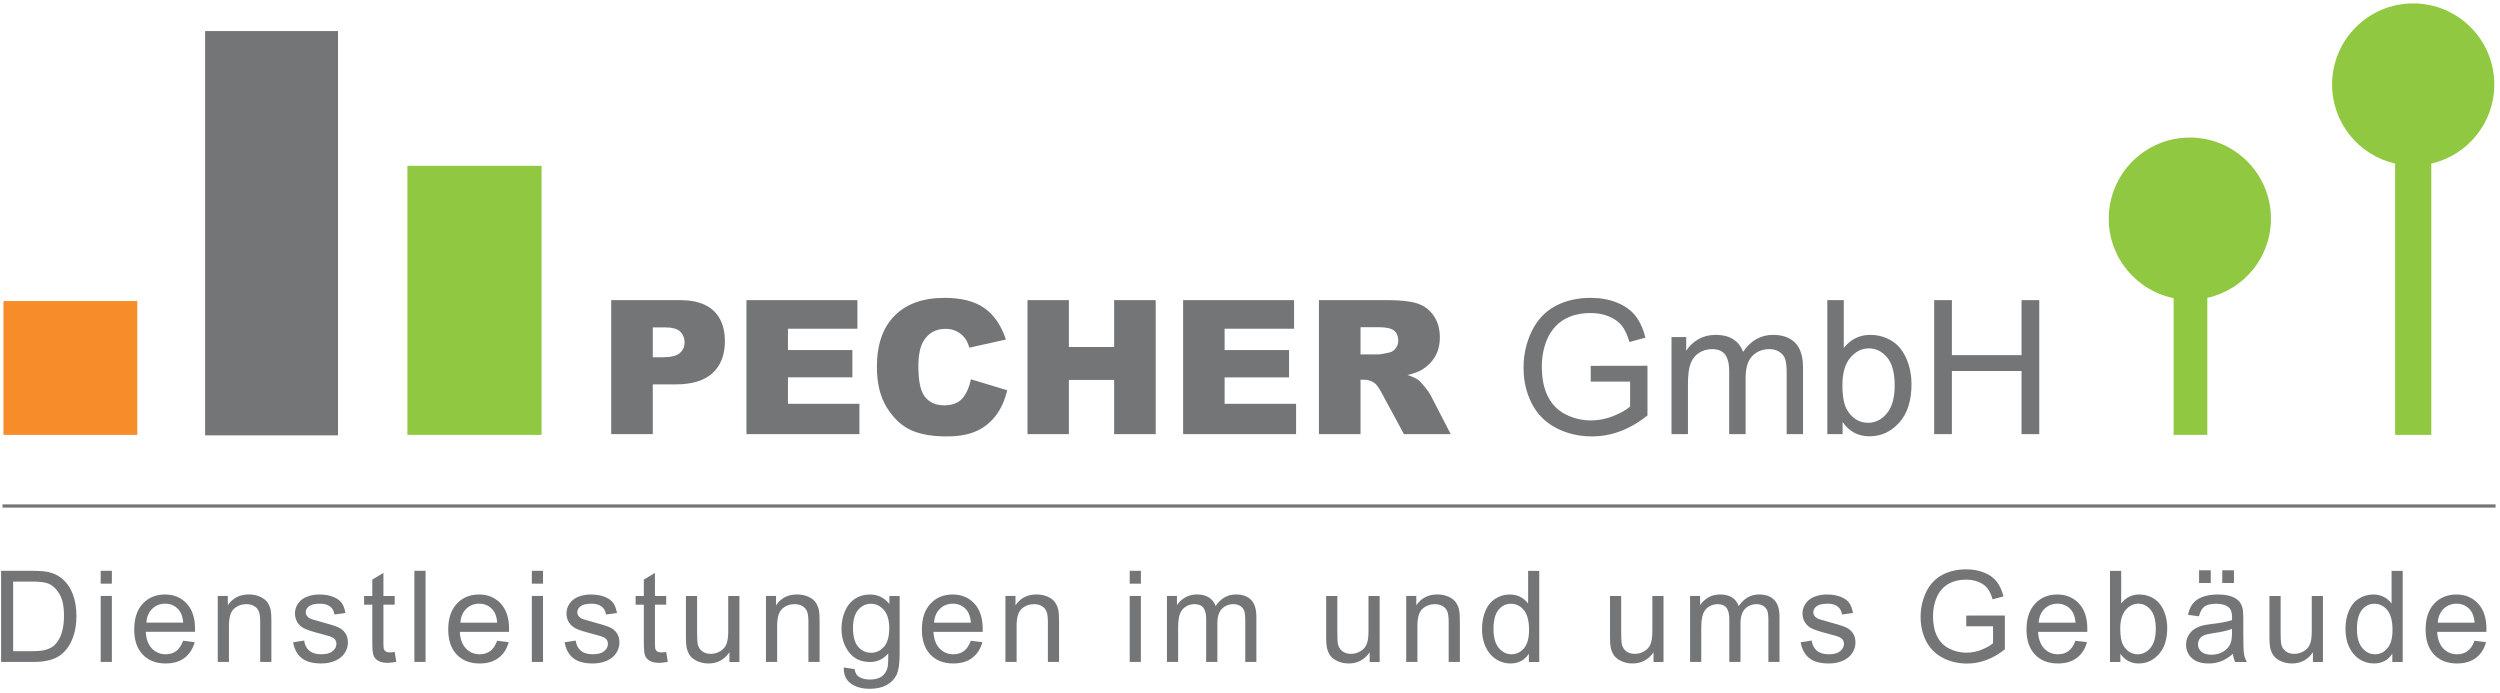 <?xml version="1.0" encoding="UTF-8" standalone="no"?><!DOCTYPE svg PUBLIC "-//W3C//DTD SVG 1.1//EN" "http://www.w3.org/Graphics/SVG/1.1/DTD/svg11.dtd"><svg width="100%" height="100%" viewBox="0 0 451 125" version="1.1" xmlns="http://www.w3.org/2000/svg" xmlns:xlink="http://www.w3.org/1999/xlink" xml:space="preserve" xmlns:serif="http://www.serif.com/" style="fill-rule:evenodd;clip-rule:evenodd;stroke-linejoin:round;stroke-miterlimit:2;"><g id="logo"><rect x="0.453" y="90.99" width="449.745" height="0.583" style="fill:#747576;"/><path d="M156.919,124.259c-1.42,0 -2.568,-0.319 -3.442,-0.959c-0.874,-0.639 -1.296,-1.601 -1.266,-2.887l1.962,0.292c0.082,0.605 0.309,1.046 0.683,1.322c0.501,0.375 1.184,0.561 2.051,0.561c0.935,0 1.656,-0.186 2.165,-0.561c0.507,-0.373 0.852,-0.896 1.032,-1.569c0.104,-0.411 0.153,-1.274 0.145,-2.589c-0.882,1.038 -1.981,1.557 -3.296,1.557c-1.638,0 -2.904,-0.59 -3.801,-1.771c-0.896,-1.181 -1.345,-2.596 -1.345,-4.249c0,-1.136 0.205,-2.184 0.617,-3.145c0.41,-0.96 1.006,-1.702 1.788,-2.225c0.78,-0.523 1.698,-0.785 2.751,-0.785c1.406,0 2.564,0.569 3.477,1.705l0,-1.435l1.861,0l0,10.292c0,1.853 -0.19,3.166 -0.567,3.94c-0.377,0.773 -0.975,1.384 -1.794,1.833c-0.818,0.449 -1.825,0.673 -3.021,0.673m0.191,-15.337c-0.897,0 -1.66,0.365 -2.287,1.094c-0.628,0.728 -0.942,1.81 -0.942,3.244c0,1.563 0.31,2.702 0.93,3.42c0.62,0.718 1.398,1.077 2.332,1.077c0.927,0 1.704,-0.357 2.333,-1.071c0.628,-0.714 0.941,-1.834 0.941,-3.359c0,-1.457 -0.323,-2.555 -0.97,-3.295c-0.647,-0.74 -1.426,-1.11 -2.337,-1.11m197.762,10.785c-1.614,0 -3.081,-0.345 -4.4,-1.037c-1.32,-0.692 -2.315,-1.692 -2.989,-2.999c-0.672,-1.307 -1.008,-2.769 -1.008,-4.383c0,-1.6 0.335,-3.092 1.003,-4.479c0.669,-1.387 1.632,-2.416 2.887,-3.089c1.256,-0.672 2.702,-1.008 4.338,-1.008c1.19,0 2.265,0.192 3.224,0.577c0.96,0.385 1.713,0.92 2.258,1.608c0.547,0.687 0.961,1.585 1.245,2.691l-1.961,0.538c-0.248,-0.836 -0.554,-1.495 -0.92,-1.974c-0.366,-0.478 -0.889,-0.861 -1.57,-1.148c-0.68,-0.288 -1.435,-0.432 -2.264,-0.432c-0.995,0 -1.854,0.152 -2.579,0.454c-0.725,0.302 -1.309,0.701 -1.754,1.194c-0.445,0.494 -0.79,1.035 -1.037,1.626c-0.419,1.017 -0.627,2.119 -0.627,3.307c0,1.464 0.251,2.69 0.756,3.678c0.504,0.986 1.239,1.718 2.203,2.196c0.964,0.479 1.987,0.718 3.072,0.718c0.941,0 1.861,-0.181 2.757,-0.544c0.897,-0.362 1.577,-0.749 2.04,-1.16l0,-3.061l-4.831,0l0,-1.928l6.962,-0.011l0,6.099c-1.069,0.852 -2.171,1.493 -3.306,1.922c-1.137,0.429 -2.304,0.645 -3.499,0.645m88.38,-0.012c-1.742,0 -3.121,-0.535 -4.142,-1.608c-1.02,-1.073 -1.53,-2.577 -1.53,-4.512c0,-2.003 0.516,-3.559 1.547,-4.665c1.031,-1.105 2.369,-1.659 4.013,-1.659c1.593,0 2.893,0.543 3.902,1.626c1.009,1.083 1.514,2.608 1.514,4.574c0,0.12 -0.005,0.299 -0.012,0.538l-8.879,0c0.075,1.308 0.445,2.309 1.11,3.005c0.664,0.695 1.495,1.042 2.489,1.042c0.74,0 1.372,-0.194 1.894,-0.582c0.524,-0.389 0.939,-1.01 1.244,-1.861l2.086,0.257c-0.329,1.218 -0.939,2.164 -1.827,2.837c-0.89,0.673 -2.025,1.008 -3.409,1.008m-0.089,-10.785c-0.927,0 -1.706,0.311 -2.338,0.931c-0.631,0.621 -0.981,1.451 -1.048,2.489l6.648,0c-0.089,-1.001 -0.344,-1.752 -0.762,-2.253c-0.643,-0.778 -1.476,-1.167 -2.5,-1.167m-14.915,10.785c-0.95,0 -1.822,-0.261 -2.619,-0.784c-0.795,-0.523 -1.411,-1.255 -1.849,-2.192c-0.436,-0.938 -0.656,-2.016 -0.656,-3.234c0,-1.189 0.198,-2.267 0.595,-3.235c0.395,-0.967 0.99,-1.71 1.782,-2.225c0.792,-0.516 1.677,-0.774 2.658,-0.774c0.716,0 1.356,0.152 1.916,0.455c0.561,0.302 1.016,0.696 1.368,1.182l0,-5.897l2.007,0l0,16.435l-1.873,0l0,-1.502c-0.754,1.181 -1.864,1.771 -3.329,1.771m0.101,-10.773c-0.897,0 -1.647,0.366 -2.248,1.099c-0.603,0.732 -0.903,1.887 -0.903,3.464c0,1.525 0.321,2.665 0.964,3.42c0.643,0.754 1.402,1.131 2.276,1.131c0.882,0 1.632,-0.361 2.248,-1.081c0.617,-0.721 0.925,-1.822 0.925,-3.302c0,-1.629 -0.315,-2.825 -0.942,-3.588c-0.628,-0.762 -1.401,-1.143 -2.32,-1.143m-14.871,10.773c-0.703,0 -1.358,-0.134 -1.967,-0.403c-0.609,-0.269 -1.061,-0.607 -1.357,-1.014c-0.295,-0.408 -0.503,-0.907 -0.622,-1.497c-0.082,-0.396 -0.123,-1.023 -0.123,-1.884l0,-7.376l2.018,0l0,6.603c0,1.054 0.041,1.763 0.123,2.129c0.127,0.531 0.397,0.948 0.808,1.251c0.411,0.303 0.918,0.455 1.525,0.455c0.605,0 1.172,-0.157 1.703,-0.466c0.531,-0.311 0.906,-0.733 1.127,-1.268c0.221,-0.534 0.331,-1.309 0.331,-2.325l0,-6.379l2.018,0l0,11.905l-1.805,0l0,-1.749c-0.926,1.346 -2.186,2.018 -3.779,2.018m-15.038,0c-1.308,0 -2.314,-0.319 -3.016,-0.957c-0.702,-0.64 -1.054,-1.457 -1.054,-2.45c0,-0.583 0.133,-1.116 0.398,-1.598c0.266,-0.482 0.613,-0.869 1.043,-1.161c0.43,-0.291 0.914,-0.512 1.452,-0.661c0.396,-0.105 0.994,-0.205 1.794,-0.303c1.629,-0.194 2.828,-0.425 3.599,-0.695c0.007,-0.276 0.01,-0.451 0.01,-0.526c0,-0.822 -0.19,-1.402 -0.571,-1.738c-0.516,-0.456 -1.282,-0.684 -2.298,-0.684c-0.95,0 -1.651,0.166 -2.103,0.499c-0.452,0.333 -0.787,0.921 -1.002,1.766l-1.974,-0.269c0.179,-0.845 0.474,-1.526 0.885,-2.047c0.411,-0.519 1.006,-0.919 1.783,-1.199c0.778,-0.281 1.678,-0.421 2.702,-0.421c1.017,0 1.843,0.12 2.478,0.36c0.634,0.239 1.102,0.538 1.401,0.901c0.299,0.364 0.508,0.821 0.628,1.374c0.067,0.344 0.101,0.963 0.101,1.861l0,2.691c0,1.876 0.042,3.062 0.129,3.558c0.086,0.498 0.256,0.975 0.51,1.43l-2.108,0c-0.21,-0.418 -0.343,-0.908 -0.403,-1.467c-0.748,0.635 -1.468,1.083 -2.158,1.344c-0.692,0.262 -1.434,0.392 -2.226,0.392m4.216,-6.244c-0.732,0.299 -1.832,0.553 -3.297,0.763c-0.829,0.119 -1.416,0.253 -1.759,0.404c-0.344,0.149 -0.61,0.367 -0.797,0.656c-0.186,0.287 -0.28,0.606 -0.28,0.958c0,0.537 0.204,0.986 0.611,1.344c0.407,0.359 1.003,0.539 1.789,0.539c0.777,0 1.467,-0.17 2.074,-0.51c0.605,-0.341 1.049,-0.806 1.333,-1.396c0.217,-0.456 0.326,-1.128 0.326,-2.018l0,-0.74m-16.833,6.244c-1.405,0 -2.508,-0.586 -3.307,-1.76l0,1.491l-1.872,0l0,-16.435l2.018,0l0,5.863c0.852,-1.068 1.939,-1.603 3.262,-1.603c0.732,0 1.426,0.148 2.08,0.443c0.654,0.295 1.192,0.71 1.613,1.244c0.424,0.534 0.753,1.179 0.993,1.935c0.239,0.755 0.359,1.562 0.359,2.421c0,2.04 -0.505,3.617 -1.513,4.731c-1.01,1.114 -2.22,1.67 -3.633,1.67m-0.077,-10.785c-0.884,0 -1.645,0.384 -2.288,1.15c-0.643,0.767 -0.964,1.874 -0.964,3.323c0,1.429 0.194,2.46 0.582,3.095c0.635,1.039 1.496,1.558 2.579,1.558c0.882,0 1.644,-0.382 2.287,-1.149c0.642,-0.765 0.964,-1.908 0.964,-3.424c0,-1.555 -0.308,-2.703 -0.925,-3.442c-0.616,-0.74 -1.362,-1.111 -2.235,-1.111m-14.489,10.785c-1.743,0 -3.123,-0.535 -4.144,-1.608c-1.02,-1.073 -1.53,-2.577 -1.53,-4.512c0,-2.003 0.516,-3.559 1.547,-4.665c1.032,-1.105 2.369,-1.659 4.014,-1.659c1.591,0 2.892,0.543 3.901,1.626c1.008,1.083 1.513,2.608 1.513,4.574c0,0.12 -0.004,0.299 -0.011,0.538l-8.879,0c0.074,1.308 0.445,2.309 1.11,3.005c0.665,0.695 1.495,1.042 2.488,1.042c0.741,0 1.372,-0.194 1.895,-0.582c0.523,-0.389 0.938,-1.01 1.245,-1.861l2.085,0.257c-0.329,1.218 -0.939,2.164 -1.827,2.837c-0.89,0.673 -2.026,1.008 -3.407,1.008m-0.09,-10.785c-0.928,0 -1.707,0.311 -2.339,0.931c-0.631,0.621 -0.98,1.451 -1.048,2.489l6.648,0c-0.09,-1.001 -0.343,-1.752 -0.762,-2.253c-0.642,-0.778 -1.475,-1.167 -2.499,-1.167m-41.237,10.785c-1.548,0 -2.727,-0.321 -3.538,-0.964c-0.81,-0.642 -1.328,-1.595 -1.553,-2.858l1.996,-0.314c0.112,0.8 0.424,1.412 0.937,1.839c0.511,0.425 1.228,0.638 2.146,0.638c0.927,0 1.615,-0.188 2.064,-0.565c0.448,-0.378 0.672,-0.821 0.672,-1.33c0,-0.455 -0.198,-0.814 -0.594,-1.075c-0.276,-0.18 -0.965,-0.407 -2.063,-0.684c-1.479,-0.373 -2.505,-0.697 -3.077,-0.97c-0.572,-0.273 -1.006,-0.65 -1.3,-1.133c-0.296,-0.482 -0.444,-1.014 -0.444,-1.597c0,-0.53 0.122,-1.022 0.364,-1.475c0.243,-0.451 0.574,-0.826 0.993,-1.126c0.314,-0.231 0.741,-0.428 1.283,-0.589c0.542,-0.161 1.124,-0.241 1.744,-0.241c0.934,0 1.755,0.135 2.461,0.404c0.705,0.268 1.227,0.634 1.564,1.094c0.336,0.458 0.567,1.074 0.695,1.844l-1.974,0.269c-0.089,-0.613 -0.349,-1.092 -0.779,-1.435c-0.43,-0.344 -1.037,-0.517 -1.822,-0.517c-0.927,0 -1.589,0.154 -1.984,0.461c-0.397,0.306 -0.595,0.664 -0.595,1.076c0,0.261 0.083,0.497 0.247,0.706c0.165,0.217 0.422,0.396 0.774,0.538c0.202,0.075 0.796,0.247 1.783,0.516c1.427,0.381 2.423,0.693 2.987,0.936c0.565,0.242 1.007,0.596 1.328,1.059c0.322,0.464 0.483,1.04 0.483,1.727c0,0.673 -0.196,1.305 -0.589,1.9c-0.392,0.594 -0.958,1.054 -1.698,1.379c-0.741,0.325 -1.577,0.487 -2.511,0.487m-35.414,0c-0.703,0 -1.358,-0.134 -1.967,-0.403c-0.61,-0.269 -1.061,-0.607 -1.357,-1.014c-0.294,-0.408 -0.503,-0.907 -0.622,-1.497c-0.082,-0.396 -0.122,-1.023 -0.122,-1.884l0,-7.376l2.016,0l0,6.603c0,1.054 0.042,1.763 0.124,2.129c0.127,0.531 0.396,0.948 0.808,1.251c0.411,0.303 0.918,0.455 1.524,0.455c0.605,0 1.173,-0.157 1.703,-0.466c0.531,-0.311 0.906,-0.733 1.128,-1.268c0.22,-0.534 0.331,-1.309 0.331,-2.325l0,-6.379l2.018,0l0,11.905l-1.805,0l0,-1.749c-0.927,1.346 -2.186,2.018 -3.779,2.018m-22.038,0c-0.949,0 -1.822,-0.261 -2.618,-0.784c-0.797,-0.523 -1.412,-1.255 -1.85,-2.192c-0.437,-0.938 -0.655,-2.016 -0.655,-3.234c0,-1.189 0.197,-2.267 0.594,-3.235c0.396,-0.967 0.99,-1.71 1.782,-2.225c0.792,-0.516 1.678,-0.774 2.657,-0.774c0.717,0 1.356,0.152 1.917,0.455c0.561,0.302 1.016,0.696 1.368,1.182l0,-5.897l2.007,0l0,16.435l-1.873,0l0,-1.502c-0.755,1.181 -1.865,1.771 -3.329,1.771m0.101,-10.773c-0.897,0 -1.647,0.366 -2.248,1.099c-0.602,0.732 -0.902,1.887 -0.902,3.464c0,1.525 0.321,2.665 0.964,3.42c0.642,0.754 1.401,1.131 2.276,1.131c0.88,0 1.63,-0.361 2.247,-1.081c0.616,-0.721 0.925,-1.822 0.925,-3.302c0,-1.629 -0.314,-2.825 -0.942,-3.588c-0.627,-0.762 -1.401,-1.143 -2.32,-1.143m-29.27,10.773c-0.703,0 -1.358,-0.134 -1.968,-0.403c-0.608,-0.269 -1.061,-0.607 -1.356,-1.014c-0.295,-0.408 -0.503,-0.907 -0.622,-1.497c-0.083,-0.396 -0.124,-1.023 -0.124,-1.884l0,-7.376l2.017,0l0,6.603c0,1.054 0.042,1.763 0.125,2.129c0.126,0.531 0.395,0.948 0.807,1.251c0.41,0.303 0.919,0.455 1.525,0.455c0.604,0 1.172,-0.157 1.703,-0.466c0.531,-0.311 0.907,-0.733 1.127,-1.268c0.22,-0.534 0.331,-1.309 0.331,-2.325l0,-6.379l2.018,0l0,11.905l-1.805,0l0,-1.749c-0.927,1.346 -2.186,2.018 -3.778,2.018m-71.329,0c-1.742,0 -3.122,-0.535 -4.143,-1.608c-1.02,-1.073 -1.53,-2.577 -1.53,-4.512c0,-2.003 0.516,-3.559 1.547,-4.665c1.032,-1.105 2.37,-1.659 4.014,-1.659c1.592,0 2.892,0.543 3.901,1.626c1.009,1.083 1.513,2.608 1.513,4.574c0,0.12 -0.004,0.299 -0.01,0.538l-8.88,0c0.075,1.308 0.446,2.309 1.111,3.005c0.665,0.695 1.494,1.042 2.488,1.042c0.74,0 1.372,-0.194 1.895,-0.582c0.522,-0.389 0.938,-1.01 1.245,-1.861l2.085,0.257c-0.329,1.218 -0.938,2.164 -1.828,2.837c-0.89,0.673 -2.025,1.008 -3.408,1.008m-0.09,-10.785c-0.927,0 -1.706,0.311 -2.337,0.931c-0.632,0.621 -0.981,1.451 -1.049,2.489l6.648,0c-0.089,-1.001 -0.343,-1.752 -0.762,-2.253c-0.643,-0.778 -1.476,-1.167 -2.5,-1.167m-44.083,10.785c-0.703,0 -1.359,-0.134 -1.969,-0.403c-0.608,-0.269 -1.061,-0.607 -1.356,-1.014c-0.295,-0.408 -0.502,-0.907 -0.622,-1.497c-0.082,-0.396 -0.123,-1.023 -0.123,-1.884l0,-7.376l2.018,0l0,6.603c0,1.054 0.041,1.763 0.123,2.129c0.127,0.531 0.396,0.948 0.807,1.251c0.411,0.303 0.92,0.455 1.525,0.455c0.606,0 1.173,-0.157 1.704,-0.466c0.531,-0.311 0.906,-0.733 1.126,-1.268c0.221,-0.534 0.331,-1.309 0.331,-2.325l0,-6.379l2.018,0l0,11.905l-1.805,0l0,-1.749c-0.927,1.346 -2.186,2.018 -3.777,2.018m-20.862,0c-1.547,0 -2.727,-0.321 -3.536,-0.964c-0.812,-0.642 -1.33,-1.595 -1.554,-2.858l1.995,-0.314c0.113,0.8 0.425,1.412 0.937,1.839c0.512,0.425 1.227,0.638 2.146,0.638c0.927,0 1.615,-0.188 2.063,-0.565c0.449,-0.378 0.673,-0.821 0.673,-1.33c0,-0.455 -0.198,-0.814 -0.594,-1.075c-0.276,-0.18 -0.964,-0.407 -2.063,-0.684c-1.48,-0.373 -2.505,-0.697 -3.077,-0.97c-0.572,-0.273 -1.006,-0.65 -1.3,-1.133c-0.296,-0.482 -0.444,-1.014 -0.444,-1.597c0,-0.53 0.122,-1.022 0.365,-1.475c0.242,-0.451 0.574,-0.826 0.992,-1.126c0.314,-0.231 0.741,-0.428 1.284,-0.589c0.541,-0.161 1.123,-0.241 1.743,-0.241c0.934,0 1.754,0.135 2.461,0.404c0.706,0.268 1.227,0.634 1.564,1.094c0.336,0.458 0.567,1.074 0.695,1.844l-1.973,0.269c-0.09,-0.613 -0.35,-1.092 -0.779,-1.435c-0.431,-0.344 -1.038,-0.517 -1.823,-0.517c-0.926,0 -1.588,0.154 -1.983,0.461c-0.397,0.306 -0.595,0.664 -0.595,1.076c0,0.261 0.083,0.497 0.247,0.706c0.164,0.217 0.422,0.396 0.774,0.538c0.202,0.075 0.795,0.247 1.782,0.516c1.427,0.381 2.424,0.693 2.988,0.936c0.564,0.242 1.007,0.596 1.328,1.059c0.322,0.464 0.482,1.04 0.482,1.727c0,0.673 -0.196,1.305 -0.589,1.9c-0.392,0.594 -0.958,1.054 -1.698,1.379c-0.74,0.325 -1.577,0.487 -2.511,0.487m-20.413,0c-1.742,0 -3.123,-0.535 -4.142,-1.608c-1.021,-1.073 -1.531,-2.577 -1.531,-4.512c0,-2.003 0.516,-3.559 1.548,-4.665c1.031,-1.105 2.368,-1.659 4.013,-1.659c1.592,0 2.892,0.543 3.901,1.626c1.009,1.083 1.514,2.608 1.514,4.574c0,0.12 -0.004,0.299 -0.012,0.538l-8.879,0c0.075,1.308 0.445,2.309 1.11,3.005c0.665,0.695 1.494,1.042 2.489,1.042c0.74,0 1.372,-0.194 1.895,-0.582c0.523,-0.389 0.937,-1.01 1.244,-1.861l2.086,0.257c-0.33,1.218 -0.938,2.164 -1.828,2.837c-0.889,0.673 -2.025,1.008 -3.408,1.008m-0.09,-10.785c-0.926,0 -1.705,0.311 -2.337,0.931c-0.632,0.621 -0.981,1.451 -1.048,2.489l6.648,0c-0.09,-1.001 -0.344,-1.752 -0.763,-2.253c-0.643,-0.778 -1.476,-1.167 -2.5,-1.167m-28.478,10.785c-1.548,0 -2.726,-0.321 -3.537,-0.964c-0.811,-0.642 -1.329,-1.595 -1.553,-2.858l1.996,-0.314c0.112,0.8 0.424,1.412 0.936,1.839c0.512,0.425 1.227,0.638 2.147,0.638c0.926,0 1.614,-0.188 2.062,-0.565c0.449,-0.378 0.674,-0.821 0.674,-1.33c0,-0.455 -0.199,-0.814 -0.595,-1.075c-0.276,-0.18 -0.964,-0.407 -2.063,-0.684c-1.479,-0.373 -2.505,-0.697 -3.077,-0.97c-0.572,-0.273 -1.006,-0.65 -1.301,-1.133c-0.295,-0.482 -0.442,-1.014 -0.442,-1.597c0,-0.53 0.121,-1.022 0.364,-1.475c0.243,-0.451 0.573,-0.826 0.992,-1.126c0.314,-0.231 0.741,-0.428 1.283,-0.589c0.543,-0.161 1.124,-0.241 1.744,-0.241c0.934,0 1.755,0.135 2.461,0.404c0.706,0.268 1.227,0.634 1.564,1.094c0.336,0.458 0.568,1.074 0.695,1.844l-1.973,0.269c-0.09,-0.613 -0.35,-1.092 -0.78,-1.435c-0.429,-0.344 -1.036,-0.517 -1.822,-0.517c-0.926,0 -1.588,0.154 -1.983,0.461c-0.397,0.306 -0.595,0.664 -0.595,1.076c0,0.261 0.082,0.497 0.247,0.706c0.164,0.217 0.422,0.396 0.773,0.538c0.202,0.075 0.796,0.247 1.783,0.516c1.427,0.381 2.424,0.693 2.988,0.936c0.564,0.242 1.006,0.596 1.328,1.059c0.321,0.464 0.483,1.04 0.483,1.727c0,0.673 -0.197,1.305 -0.589,1.9c-0.393,0.594 -0.959,1.054 -1.699,1.379c-0.739,0.325 -1.577,0.487 -2.511,0.487m-28.081,0c-1.741,0 -3.123,-0.535 -4.143,-1.608c-1.019,-1.073 -1.531,-2.577 -1.531,-4.512c0,-2.003 0.517,-3.559 1.548,-4.665c1.032,-1.105 2.369,-1.659 4.014,-1.659c1.592,0 2.892,0.543 3.901,1.626c1.009,1.083 1.513,2.608 1.513,4.574c0,0.12 -0.003,0.299 -0.011,0.538l-8.879,0c0.075,1.308 0.444,2.309 1.11,3.005c0.666,0.695 1.495,1.042 2.489,1.042c0.74,0 1.371,-0.194 1.894,-0.582c0.524,-0.389 0.939,-1.01 1.245,-1.861l2.085,0.257c-0.329,1.218 -0.938,2.164 -1.827,2.837c-0.89,0.673 -2.026,1.008 -3.408,1.008m-0.09,-10.785c-0.927,0 -1.706,0.311 -2.338,0.931c-0.632,0.621 -0.981,1.451 -1.048,2.489l6.648,0c-0.089,-1.001 -0.343,-1.752 -0.762,-2.253c-0.643,-0.778 -1.476,-1.167 -2.5,-1.167m89.152,10.674c-0.733,0 -1.301,-0.116 -1.704,-0.348c-0.404,-0.231 -0.688,-0.537 -0.852,-0.914c-0.164,-0.377 -0.246,-1.171 -0.246,-2.381l0,-6.851l-1.481,0l0,-1.569l1.481,0l0,-2.949l2.006,-1.211l0,4.16l2.03,0l0,1.569l-2.03,0l0,6.962c0,0.576 0.036,0.946 0.107,1.11c0.071,0.165 0.186,0.296 0.348,0.392c0.16,0.097 0.39,0.146 0.689,0.146c0.224,0 0.519,-0.026 0.886,-0.079l0.291,1.783c-0.568,0.12 -1.076,0.18 -1.525,0.18m-48.981,0c-0.732,0 -1.3,-0.116 -1.704,-0.348c-0.403,-0.231 -0.687,-0.537 -0.851,-0.914c-0.166,-0.377 -0.247,-1.171 -0.247,-2.381l0,-6.851l-1.48,0l0,-1.569l1.48,0l0,-2.949l2.006,-1.211l0,4.16l2.03,0l0,1.569l-2.03,0l0,6.962c0,0.576 0.036,0.946 0.106,1.11c0.072,0.165 0.188,0.296 0.349,0.392c0.16,0.097 0.39,0.146 0.689,0.146c0.224,0 0.52,-0.026 0.886,-0.079l0.291,1.783c-0.568,0.12 -1.077,0.18 -1.525,0.18m251.059,-0.158l-2.006,0l0,-7.5c0,-0.807 -0.065,-1.387 -0.197,-1.742c-0.131,-0.355 -0.367,-0.642 -0.711,-0.858c-0.345,-0.217 -0.748,-0.326 -1.211,-0.326c-0.837,0 -1.532,0.28 -2.085,0.836c-0.554,0.557 -0.83,1.447 -0.83,2.673l0,6.917l-2.018,0l0,-7.735c0,-0.897 -0.164,-1.57 -0.494,-2.018c-0.328,-0.448 -0.866,-0.673 -1.613,-0.673c-0.569,0 -1.093,0.15 -1.575,0.449c-0.483,0.299 -0.832,0.737 -1.049,1.311c-0.216,0.576 -0.324,1.406 -0.324,2.49l0,6.176l-2.019,0l0,-11.905l1.805,0l0,1.669c0.375,-0.581 0.871,-1.051 1.49,-1.406c0.621,-0.355 1.328,-0.533 2.12,-0.533c0.882,0 1.606,0.184 2.17,0.55c0.564,0.366 0.962,0.878 1.193,1.536c0.942,-1.39 2.167,-2.086 3.678,-2.086c1.18,0 2.088,0.327 2.724,0.982c0.635,0.653 0.952,1.661 0.952,3.021l0,8.172m-57.664,0l-2.018,0l0,-7.242c0,-0.821 -0.08,-1.437 -0.235,-1.844c-0.158,-0.407 -0.436,-0.733 -0.836,-0.975c-0.4,-0.243 -0.869,-0.365 -1.407,-0.365c-0.859,0 -1.602,0.273 -2.225,0.819c-0.624,0.545 -0.936,1.581 -0.936,3.105l0,6.502l-2.019,0l0,-11.905l1.817,0l0,1.693c0.875,-1.308 2.138,-1.963 3.788,-1.963c0.718,0 1.377,0.129 1.98,0.387c0.601,0.258 1.051,0.596 1.351,1.015c0.299,0.419 0.508,0.915 0.628,1.491c0.074,0.374 0.112,1.027 0.112,1.962l0,7.32m-36.708,0l-2.006,0l0,-7.5c0,-0.807 -0.065,-1.387 -0.196,-1.742c-0.131,-0.355 -0.368,-0.642 -0.712,-0.858c-0.344,-0.217 -0.747,-0.326 -1.211,-0.326c-0.837,0 -1.532,0.28 -2.085,0.836c-0.553,0.557 -0.83,1.447 -0.83,2.673l0,6.917l-2.018,0l0,-7.735c0,-0.897 -0.164,-1.57 -0.493,-2.018c-0.329,-0.448 -0.867,-0.673 -1.615,-0.673c-0.567,0 -1.093,0.15 -1.574,0.449c-0.483,0.299 -0.833,0.737 -1.049,1.311c-0.217,0.576 -0.325,1.406 -0.325,2.49l0,6.176l-2.018,0l0,-11.905l1.805,0l0,1.669c0.374,-0.581 0.871,-1.051 1.491,-1.406c0.62,-0.355 1.327,-0.533 2.119,-0.533c0.882,0 1.605,0.184 2.169,0.55c0.564,0.366 0.963,0.878 1.195,1.536c0.941,-1.39 2.166,-2.086 3.677,-2.086c1.181,0 2.089,0.327 2.724,0.982c0.635,0.653 0.952,1.661 0.952,3.021l0,8.172m-20.834,0l-2.018,0l0,-11.905l2.018,0l0,11.905Zm-14.762,0l-2.019,0l0,-7.242c0,-0.821 -0.078,-1.437 -0.235,-1.844c-0.158,-0.407 -0.435,-0.733 -0.836,-0.975c-0.399,-0.243 -0.868,-0.365 -1.406,-0.365c-0.86,0 -1.602,0.273 -2.226,0.819c-0.624,0.545 -0.936,1.581 -0.936,3.105l0,6.502l-2.018,0l0,-11.905l1.816,0l0,1.693c0.875,-1.308 2.138,-1.963 3.789,-1.963c0.718,0 1.378,0.129 1.979,0.387c0.602,0.258 1.053,0.596 1.351,1.015c0.3,0.419 0.509,0.915 0.629,1.491c0.074,0.374 0.112,1.027 0.112,1.962l0,7.32m-43.199,0l-2.018,0l0,-7.242c0,-0.821 -0.078,-1.437 -0.236,-1.844c-0.156,-0.407 -0.435,-0.733 -0.834,-0.975c-0.401,-0.243 -0.869,-0.365 -1.407,-0.365c-0.86,0 -1.601,0.273 -2.226,0.819c-0.624,0.545 -0.936,1.581 -0.936,3.105l0,6.502l-2.018,0l0,-11.905l1.817,0l0,1.693c0.874,-1.308 2.137,-1.963 3.789,-1.963c0.716,0 1.377,0.129 1.978,0.387c0.602,0.258 1.052,0.596 1.351,1.015c0.299,0.419 0.508,0.915 0.628,1.491c0.075,0.374 0.112,1.027 0.112,1.962l0,7.32m-49.895,0l-2.018,0l0,-11.905l2.018,0l0,11.905Zm-21.187,0l-2.018,0l0,-16.435l2.018,0l0,16.435Zm-27.817,0l-2.018,0l0,-7.242c0,-0.821 -0.078,-1.437 -0.235,-1.844c-0.157,-0.407 -0.436,-0.733 -0.835,-0.975c-0.401,-0.243 -0.87,-0.365 -1.408,-0.365c-0.859,0 -1.601,0.273 -2.225,0.819c-0.624,0.545 -0.936,1.581 -0.936,3.105l0,6.502l-2.018,0l0,-11.905l1.816,0l0,1.693c0.875,-1.308 2.138,-1.963 3.789,-1.963c0.718,0 1.378,0.129 1.979,0.387c0.601,0.258 1.051,0.596 1.352,1.015c0.298,0.419 0.507,0.915 0.627,1.491c0.074,0.374 0.112,1.027 0.112,1.962l0,7.32m-28.776,0l-2.018,0l0,-11.905l2.018,0l0,11.905Zm-14.053,0l-5.93,0l0,-16.435l5.662,0c1.277,0 2.253,0.079 2.926,0.235c0.942,0.217 1.745,0.61 2.41,1.178c0.867,0.732 1.516,1.669 1.945,2.808c0.43,1.14 0.645,2.443 0.645,3.907c0,1.248 -0.146,2.355 -0.438,3.319c-0.291,0.964 -0.665,1.761 -1.12,2.393c-0.457,0.632 -0.955,1.129 -1.497,1.491c-0.542,0.363 -1.196,0.638 -1.962,0.824c-0.766,0.188 -1.646,0.28 -2.641,0.28m-3.754,-14.494l0,12.555l3.508,0c1.084,0 1.934,-0.101 2.55,-0.303c0.618,-0.202 1.108,-0.485 1.475,-0.851c0.515,-0.516 0.917,-1.21 1.205,-2.081c0.287,-0.87 0.432,-1.926 0.432,-3.166c0,-1.719 -0.282,-3.04 -0.847,-3.963c-0.564,-0.923 -1.25,-1.542 -2.057,-1.856c-0.583,-0.224 -1.522,-0.335 -2.814,-0.335l-3.452,0m203.443,0.38l-2.018,0l0,-2.321l2.018,0l0,2.321Zm-107.856,0l-2.018,0l0,-2.321l2.018,0l0,2.321Zm-77.78,0l-2.018,0l0,-2.321l2.018,0l0,2.321Zm382.822,-0.123l-2.108,0l0,-2.297l2.108,0l0,2.297Zm-4.182,0l-2.108,0l0,-2.297l2.108,0l0,2.297Z" style="fill:#747576;fill-rule:nonzero;"/><path d="M287.197,78.728c-2.374,0 -4.531,-0.508 -6.471,-1.525c-1.94,-1.017 -3.405,-2.487 -4.393,-4.41c-0.99,-1.924 -1.484,-4.072 -1.484,-6.447c0,-2.352 0.492,-4.547 1.475,-6.585c0.984,-2.039 2.399,-3.554 4.246,-4.542c1.846,-0.99 3.973,-1.485 6.38,-1.485c1.748,0 3.327,0.284 4.74,0.849c1.412,0.567 2.519,1.355 3.322,2.366c0.802,1.012 1.412,2.331 1.83,3.957l-2.885,0.791c-0.363,-1.23 -0.814,-2.198 -1.352,-2.902c-0.539,-0.703 -1.308,-1.266 -2.308,-1.689c-1,-0.423 -2.111,-0.635 -3.33,-0.635c-1.463,0 -2.727,0.223 -3.792,0.668c-1.067,0.445 -1.926,1.031 -2.581,1.755c-0.654,0.726 -1.162,1.524 -1.524,2.391c-0.617,1.496 -0.924,3.116 -0.924,4.864c0,2.153 0.371,3.956 1.114,5.407c0.74,1.451 1.82,2.528 3.239,3.232c1.417,0.704 2.923,1.056 4.517,1.056c1.385,0 2.737,-0.268 4.055,-0.801c1.319,-0.533 2.319,-1.102 3.001,-1.705l0,-4.501l-7.105,0l0,-2.837l10.238,-0.016l0,8.968c-1.572,1.254 -3.194,2.197 -4.864,2.828c-1.671,0.632 -3.385,0.948 -5.144,0.948m50.07,-0.016c-2.066,0 -3.688,-0.863 -4.863,-2.589l0,2.194l-2.754,0l0,-24.17l2.968,0l0,8.622c1.253,-1.572 2.852,-2.358 4.798,-2.358c1.076,0 2.096,0.218 3.057,0.651c0.963,0.435 1.754,1.045 2.376,1.831c0.62,0.785 1.106,1.734 1.458,2.844c0.351,1.11 0.527,2.298 0.527,3.56c0,3.001 -0.741,5.321 -2.225,6.958c-1.484,1.638 -3.264,2.457 -5.342,2.457m-0.115,-15.86c-1.297,0 -2.418,0.563 -3.363,1.689c-0.946,1.127 -1.417,2.757 -1.417,4.889c0,2.099 0.285,3.616 0.856,4.551c0.934,1.527 2.198,2.29 3.792,2.29c1.296,0 2.418,-0.562 3.363,-1.69c0.945,-1.126 1.418,-2.804 1.418,-5.036c0,-2.286 -0.453,-3.973 -1.36,-5.061c-0.907,-1.088 -2.004,-1.632 -3.289,-1.632m30.731,15.465l-3.198,0l0,-11.393l-12.563,0l0,11.393l-3.199,0l0,-24.17l3.199,0l0,9.925l12.563,0l0,-9.925l3.198,0l0,24.17m-42.618,0l-2.951,0l0,-11.031c0,-1.187 -0.097,-2.041 -0.288,-2.564c-0.193,-0.521 -0.542,-0.941 -1.048,-1.26c-0.505,-0.319 -1.098,-0.479 -1.78,-0.479c-1.23,0 -2.253,0.41 -3.066,1.228c-0.815,0.819 -1.221,2.13 -1.221,3.932l0,10.174l-2.967,0l0,-11.377c0,-1.319 -0.242,-2.308 -0.725,-2.968c-0.485,-0.659 -1.276,-0.989 -2.375,-0.989c-0.834,0 -1.608,0.22 -2.316,0.659c-0.708,0.44 -1.223,1.084 -1.542,1.93c-0.318,0.846 -0.478,2.066 -0.478,3.66l0,9.085l-2.967,0l0,-17.51l2.654,0l0,2.457c0.55,-0.858 1.281,-1.547 2.193,-2.069c0.912,-0.522 1.95,-0.784 3.115,-0.784c1.297,0 2.361,0.27 3.19,0.808c0.831,0.539 1.416,1.292 1.757,2.259c1.385,-2.044 3.187,-3.067 5.407,-3.067c1.737,0 3.072,0.481 4.007,1.443c0.934,0.962 1.401,2.443 1.401,4.443l0,12.02" style="fill:#747576;fill-rule:nonzero;"/><path d="M170.754,78.728c-2.627,0 -4.773,-0.381 -6.439,-1.145c-1.665,-0.763 -3.102,-2.105 -4.311,-4.028c-1.209,-1.922 -1.813,-4.383 -1.813,-7.381c0,-3.999 1.064,-7.072 3.191,-9.219c2.126,-2.147 5.135,-3.221 9.025,-3.221c3.045,0 5.439,0.616 7.181,1.847c1.741,1.231 3.036,3.121 3.882,5.671l-6.595,1.467c-0.23,-0.735 -0.472,-1.274 -0.725,-1.615c-0.417,-0.572 -0.928,-1.012 -1.533,-1.319c-0.605,-0.307 -1.281,-0.462 -2.028,-0.462c-1.692,0 -2.989,0.681 -3.89,2.043c-0.682,1.009 -1.023,2.596 -1.023,4.758c0,2.679 0.406,4.515 1.22,5.508c0.813,0.994 1.957,1.49 3.43,1.49c1.428,0 2.508,-0.401 3.238,-1.203c0.732,-0.802 1.262,-1.967 1.592,-3.495l6.545,1.978c-0.439,1.836 -1.132,3.37 -2.077,4.6c-0.945,1.231 -2.118,2.16 -3.521,2.787c-1.401,0.626 -3.184,0.939 -5.349,0.939m90.957,-0.411l-8.438,0l-3.993,-7.387c-0.506,-0.957 -0.956,-1.577 -1.352,-1.863c-0.539,-0.374 -1.149,-0.561 -1.83,-0.561l-0.659,0l0,9.811l-7.502,0l0,-24.17l12.447,0c2.309,0 4.073,0.198 5.293,0.593c1.219,0.396 2.204,1.129 2.95,2.201c0.749,1.072 1.122,2.377 1.122,3.916c0,1.34 -0.285,2.497 -0.858,3.469c-0.571,0.974 -1.358,1.763 -2.358,2.367c-0.639,0.385 -1.513,0.704 -2.624,0.957c0.89,0.296 1.537,0.594 1.944,0.89c0.275,0.199 0.672,0.621 1.195,1.271c0.521,0.649 0.871,1.15 1.046,1.502l3.617,7.004m-16.272,-19.29l0,4.913l3.148,0c0.34,0 1.001,-0.11 1.979,-0.33c0.494,-0.099 0.898,-0.351 1.212,-0.758c0.313,-0.407 0.469,-0.875 0.469,-1.402c0,-0.78 -0.246,-1.379 -0.741,-1.797c-0.495,-0.417 -1.424,-0.626 -2.787,-0.626l-3.28,0m-11.623,19.29l-20.378,0l0,-24.17l20.015,0l0,5.159l-12.53,0l0,3.842l11.623,0l0,4.93l-11.623,0l0,4.764l12.893,0l0,5.475m-25.324,0l-7.501,0l0,-9.778l-8.162,0l0,9.778l-7.467,0l0,-24.17l7.467,0l0,8.457l8.162,0l0,-8.457l7.501,0l0,24.17m-53.45,0l-20.377,0l0,-24.17l20.014,0l0,5.159l-12.529,0l0,3.842l11.622,0l0,4.93l-11.622,0l0,4.764l12.892,0l0,5.475m-37.276,0l-7.502,0l0,-24.17l12.415,0c2.704,0 4.729,0.643 6.075,1.928c1.347,1.286 2.019,3.116 2.019,5.491c0,2.439 -0.733,4.346 -2.2,5.72c-1.467,1.375 -3.708,2.061 -6.718,2.061l-4.089,0l0,8.97m0,-19.257l0,5.391l1.83,0c1.44,0 2.451,-0.25 3.033,-0.75c0.583,-0.501 0.874,-1.141 0.874,-1.921c0,-0.759 -0.252,-1.401 -0.758,-1.929c-0.505,-0.528 -1.457,-0.791 -2.852,-0.791l-2.127,0" style="fill:#747576;fill-rule:nonzero;"/><rect x="73.497" y="29.915" width="24.198" height="48.537" style="fill:#90c842;"/><rect x="37.003" y="5.605" width="23.973" height="72.931" style="fill:#747576;"/><rect x="0.622" y="54.31" width="24.142" height="24.142" style="fill:#f78d2a;"/><path d="M449.973,15.247c0,-8.081 -6.551,-14.632 -14.631,-14.632c-8.082,0 -14.632,6.551 -14.632,14.632c0,6.958 4.859,12.778 11.369,14.261l0,48.943l6.527,0l0,-48.943c6.508,-1.484 11.367,-7.303 11.367,-14.261" style="fill:#90c842;fill-rule:nonzero;"/><path d="M409.682,39.445c0,-8.08 -6.552,-14.63 -14.632,-14.63c-8.081,0 -14.632,6.55 -14.632,14.63c0,7.079 5.027,12.983 11.705,14.338l0,24.668l6.078,0l0,-24.718c6.565,-1.442 11.481,-7.289 11.481,-14.288" style="fill:#90c842;fill-rule:nonzero;"/></g></svg>